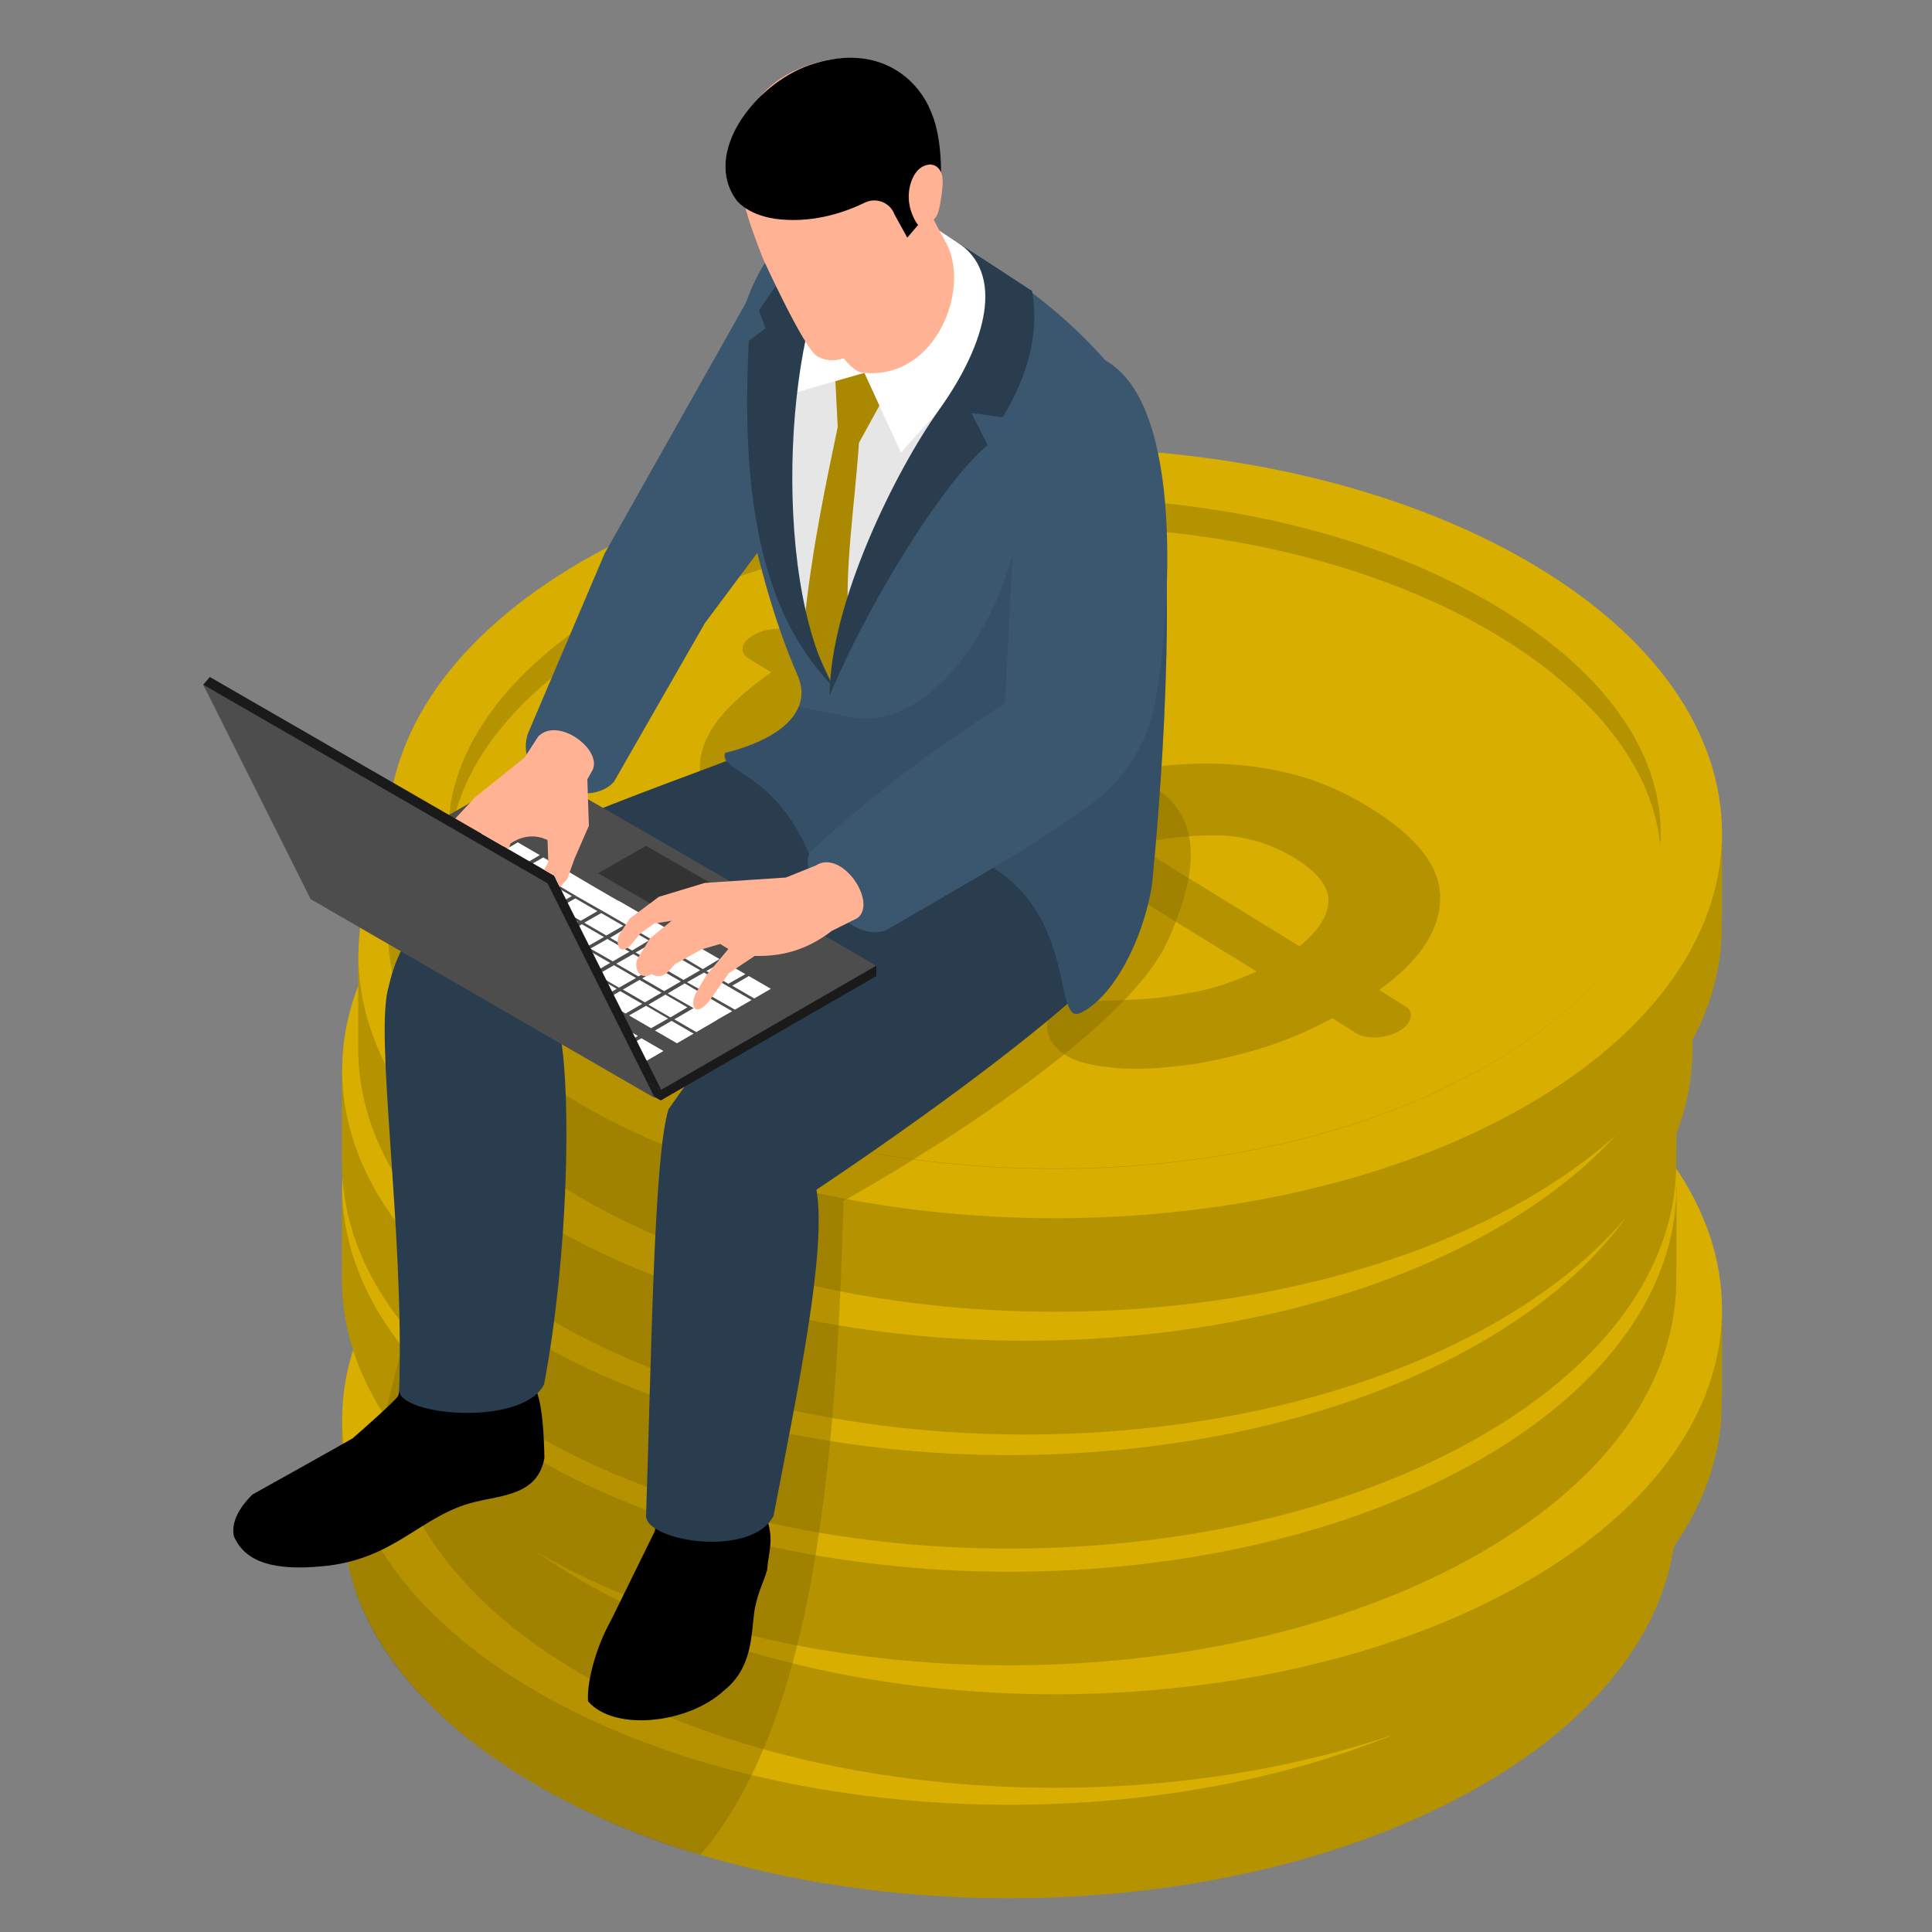<?xml version="1.0" encoding="utf-8"?>
<!-- Generator: Adobe Illustrator 21.0.0, SVG Export Plug-In . SVG Version: 6.00 Build 0)  -->
<svg version="1.1" id="Layer_1" xmlns="http://www.w3.org/2000/svg" xmlns:xlink="http://www.w3.org/1999/xlink" x="0px" y="0px"
	 viewBox="0 0 500 500" style="enable-background:new 0 0 500 500;" xml:space="preserve">
<rect x="0" y="0" width="500" height="500" fill="#808080" stroke="none"/>
<style type="text/css">
	.st0{display:none;}
	.st1{display:inline;opacity:0.85;fill:#C2EFEE;enable-background:new    ;}
	.st2{fill:#B59200;}
	.st3{fill:#D8AE00;}
	.st4{fill:#FF9238;}
	.st5{fill:#FFC366;}
	.st6{opacity:0.4;fill:#826900;}
	.st7{fill:#3B5770;}
	.st8{fill:#2A3D4F;}
	.st9{fill:#E6E6E6;}
	.st10{fill:#AA8900;}
	.st11{fill:#FFFFFF;}
	.st12{fill:#FFB294;}
	.st13{opacity:0.5;fill:#FFB294;}
	.st14{fill:#1A1A1A;}
	.st15{fill:#4D4D4D;}
	.st16{fill:#333333;}
	.st17{opacity:0.3;fill:#2A3D4F;}
	.st18{clip-path:url(#SVGID_2_);fill:#FFB294;}
</style>
<g id="Background" class="st0">
	<rect class="st1" width="500" height="500"/>
</g>
<g id="Designed_by_freepik">
</g>
<path class="st2" d="M433.9,367.4H88.5v23.1c-0.4,25.9,16.4,51.8,50.6,71.6c67.4,38.9,176.8,38.9,244.2,0
	c34.2-19.7,51-45.7,50.5-71.6C433.9,390.5,433.9,367.4,433.9,367.4z"/>
<path class="st3" d="M383.3,296.9c67.4,38.9,67.4,102.1,0,141c-67.4,38.9-176.8,38.9-244.2,0c-67.4-38.9-67.4-102.1,0-141
	C206.6,257.9,315.9,257.9,383.3,296.9z"/>
<path class="st4" d="M418.1,367.4c0,1.3-0.1,2.5-0.2,3.8c-1.6,20.2-16.6,39.6-42.5,55.1c-30.3,18.1-70.8,28-114.2,28
	c-43.4,0-84-9.9-114.2-28c-25.9-15.5-40.9-34.9-42.5-55.1c-0.1-1.2-0.2-2.5-0.2-3.8c0-21.5,15.2-42.4,42.7-58.8
	c30.2-18.1,70.8-28,114.2-28c43.4,0,84,9.9,114.2,28C402.9,325,418.1,345.9,418.1,367.4z"/>
<path class="st5" d="M417.9,371.1c-1.6,20.2-16.6,39.6-42.5,55.1c-30.3,18.1-70.8,28-114.2,28c-43.4,0-84-9.9-114.2-28
	c-25.9-15.5-40.9-34.9-42.5-55.1c1.6-20.2,16.6-39.6,42.5-55.1c30.2-18.1,70.8-28,114.2-28c43.4,0,84,10,114.2,28
	C401.3,331.6,416.3,351,417.9,371.1z"/>
<g>
	<path class="st4" d="M333.1,415.3c-6.8,3.7-13.7,6.5-20.8,8.5c-7.1,2-13.8,3.4-20.1,4c-6.4,0.7-12,0.8-17,0.2
		c-5-0.5-8.7-1.6-11.1-3.1c-1.2-0.8-2.3-1.7-3.1-2.8c-0.9-1.1-1.4-2.3-1.6-3.5c-0.2-1.2-0.1-2.4,0.4-3.5c0.5-1.1,1.4-2,2.7-2.7
		c1.7-0.9,4.3-1.4,7.6-1.5c3.3-0.1,7.2-0.2,11.7-0.4c4.5-0.2,9.4-0.8,14.8-1.8c5.4-0.9,11-2.8,16.9-5.5l-47.8-29.4
		c-6.5,1.7-13.2,3.2-20,4.7c-6.8,1.5-13.7,2.4-20.6,2.6c-6.9,0.3-13.7-0.3-20.5-1.6c-6.8-1.3-13.4-4-20-8c-6.4-3.9-10.6-7.9-12.8-12
		c-2.2-4.1-2.8-8.1-2.1-12.1c0.8-4,2.9-7.7,6.2-11.4c3.4-3.6,7.4-7,12-10.2l-5.9-3.6c-1.2-0.8-1.7-1.7-1.5-2.9
		c0.2-1.2,1.3-2.3,3.1-3.3c1.6-0.9,3.6-1.4,5.9-1.5c2.3-0.2,4.1,0.1,5.3,0.9l5.5,3.4c3.6-2,7.8-3.9,12.6-5.8
		c4.8-1.9,9.6-3.4,14.3-4.6c4.7-1.2,9.1-1.9,13.3-2c4.1-0.1,7.5,0.6,9.9,2.1c1,0.6,1.9,1.4,2.9,2.4c1,1,1.7,2.1,2.1,3.3
		c0.4,1.2,0.4,2.4,0,3.5c-0.4,1.2-1.4,2.2-3,3c-1.3,0.7-3,1.2-5.1,1.6c-2.1,0.4-4.6,0.8-7.4,1.3c-2.8,0.5-6,1.3-9.6,2.2
		c-3.6,1-7.4,2.4-11.4,4.3l41.3,25.4c6.4-1.6,13-3,19.8-4.2c6.8-1.2,13.7-1.9,20.7-1.9c7,0,14,0.8,21.1,2.5c7.1,1.7,14,4.6,21,8.9
		c12.5,7.7,18.5,15.7,18.2,23.9c-0.3,8.3-5.6,16-15.8,23.3l6.9,4.3c1.2,0.8,1.6,1.8,1.2,3.1c-0.4,1.3-1.4,2.4-3,3.3
		c-1.9,1-3.9,1.5-6,1.6c-2.1,0-3.8-0.3-5-1.1L333.1,415.3z M204.3,358.5c2.8,1.8,5.9,3,9,3.7c3.2,0.7,6.5,1,9.8,0.9
		c3.4-0.1,6.9-0.5,10.6-1.1c3.7-0.7,7.4-1.5,11.3-2.5l-37-22.8c-5.4,3.7-8.7,7.4-9.9,11.2C197,351.7,199,355.2,204.3,358.5z
		 M323.5,374c-6.4-3.9-13.1-5.9-20.1-6c-7-0.1-14.3,0.7-21.8,2.3l42.9,26.4c4.8-3.9,7.3-7.7,7.5-11.6
		C332.2,381.3,329.4,377.6,323.5,374z"/>
</g>
<path class="st2" d="M445.7,338.8H100.3v23.1c-0.4,25.9,16.4,51.8,50.6,71.6c67.4,38.9,176.8,38.9,244.2,0
	c34.2-19.7,51-45.7,50.5-71.6C445.7,361.9,445.7,338.8,445.7,338.8z"/>
<path class="st3" d="M395.1,268.3c67.4,38.9,67.4,102.1,0,141c-67.4,38.9-176.8,38.9-244.2,0c-67.4-38.9-67.4-102.1,0-141
	C218.3,229.3,327.6,229.3,395.1,268.3z"/>
<path class="st4" d="M429.8,338.8c0,1.3-0.1,2.5-0.2,3.8c-1.6,20.2-16.6,39.6-42.5,55.1c-30.3,18.1-70.8,28-114.2,28
	c-43.4,0-84-9.9-114.2-28c-25.9-15.5-40.9-34.9-42.5-55.1c-0.1-1.2-0.2-2.5-0.2-3.8c0-21.5,15.2-42.4,42.7-58.8
	c30.2-18.1,70.8-28,114.2-28c43.4,0,84,9.9,114.2,28C414.7,296.4,429.8,317.3,429.8,338.8z"/>
<path class="st5" d="M429.7,342.5c-1.6,20.2-16.6,39.6-42.5,55.1c-30.3,18.1-70.8,28-114.2,28c-43.4,0-84-9.9-114.2-28
	c-25.9-15.5-40.9-34.9-42.5-55.1c1.6-20.2,16.6-39.6,42.5-55.1c30.2-18.1,70.8-28,114.2-28c43.4,0,84,10,114.2,28
	C413.1,303,428,322.4,429.7,342.5z"/>
<g>
	<path class="st4" d="M344.8,386.7c-6.8,3.7-13.7,6.5-20.8,8.5c-7.1,2-13.8,3.4-20.1,4c-6.4,0.7-12,0.8-17,0.2
		c-5-0.5-8.7-1.6-11.1-3.1c-1.2-0.8-2.3-1.7-3.1-2.8c-0.9-1.1-1.4-2.3-1.6-3.5c-0.2-1.2-0.1-2.4,0.4-3.5c0.5-1.1,1.4-2,2.7-2.7
		c1.7-0.9,4.3-1.4,7.6-1.5c3.3-0.1,7.2-0.2,11.7-0.4c4.5-0.2,9.4-0.8,14.8-1.8c5.4-0.9,11-2.8,16.9-5.5l-47.8-29.4
		c-6.5,1.7-13.2,3.2-20,4.7c-6.8,1.5-13.7,2.4-20.6,2.6c-6.9,0.3-13.7-0.3-20.5-1.6c-6.8-1.3-13.4-4-20-8c-6.4-3.9-10.6-7.9-12.8-12
		c-2.2-4.1-2.8-8.1-2.1-12.1c0.8-4,2.9-7.7,6.2-11.4c3.4-3.6,7.4-7,12-10.2l-5.9-3.6c-1.2-0.8-1.7-1.7-1.5-2.9
		c0.2-1.2,1.3-2.3,3.1-3.3c1.6-0.9,3.6-1.4,5.9-1.5c2.3-0.2,4.1,0.1,5.3,0.9l5.5,3.4c3.6-2,7.8-3.9,12.6-5.8
		c4.8-1.9,9.6-3.4,14.3-4.6c4.7-1.2,9.1-1.9,13.3-2c4.1-0.1,7.5,0.6,9.9,2.1c1,0.6,1.9,1.4,2.9,2.4c1,1,1.7,2.1,2.1,3.3
		c0.4,1.2,0.4,2.4,0,3.5c-0.4,1.2-1.4,2.2-3,3c-1.3,0.7-3,1.2-5.1,1.6c-2.1,0.4-4.6,0.8-7.4,1.3c-2.8,0.5-6,1.3-9.6,2.2
		c-3.6,1-7.4,2.4-11.4,4.3l41.3,25.4c6.4-1.6,13-3,19.8-4.2c6.8-1.2,13.7-1.9,20.7-1.9c7,0,14,0.8,21.1,2.5c7.1,1.7,14,4.6,21,8.9
		c12.5,7.7,18.5,15.7,18.2,23.9c-0.3,8.3-5.6,16-15.8,23.3l6.9,4.3c1.2,0.8,1.6,1.8,1.2,3.1c-0.4,1.3-1.4,2.4-3,3.3
		c-1.9,1-3.9,1.5-6,1.6c-2.1,0-3.8-0.3-5-1.1L344.8,386.7z M216,329.9c2.8,1.8,5.9,3,9,3.7c3.2,0.7,6.5,1,9.8,0.9
		c3.4-0.1,6.9-0.5,10.6-1.1c3.7-0.7,7.4-1.5,11.3-2.5l-37-22.8c-5.4,3.7-8.7,7.4-9.9,11.2C208.7,323.1,210.8,326.6,216,329.9z
		 M335.3,345.4c-6.4-3.9-13.1-5.9-20.1-6c-7-0.1-14.3,0.7-21.8,2.3l42.9,26.4c4.8-3.9,7.3-7.7,7.5-11.6
		C344,352.7,341.1,349,335.3,345.4z"/>
</g>
<path class="st2" d="M433.9,307.1H88.5v23.1c-0.4,25.9,16.4,51.8,50.6,71.6c67.4,38.9,176.8,38.9,244.2,0
	c34.2-19.7,51-45.7,50.5-71.6C433.9,330.2,433.9,307.1,433.9,307.1z"/>
<path class="st3" d="M383.3,236.6c67.4,38.9,67.4,102.1,0,141c-67.4,38.9-176.8,38.9-244.2,0c-67.4-38.9-67.4-102.1,0-141
	C206.6,197.6,315.9,197.6,383.3,236.6z"/>
<path class="st4" d="M418.1,307.1c0,1.3-0.1,2.5-0.2,3.8c-1.6,20.2-16.6,39.6-42.5,55.1c-30.3,18.1-70.8,28-114.2,28
	c-43.4,0-84-9.9-114.2-28c-25.9-15.5-40.9-34.9-42.5-55.1c-0.1-1.2-0.2-2.5-0.2-3.8c0-21.5,15.2-42.4,42.7-58.8
	c30.2-18.1,70.8-28,114.2-28c43.4,0,84,9.9,114.2,28C402.9,264.7,418.1,285.6,418.1,307.1z"/>
<path class="st5" d="M417.9,310.8c-1.6,20.2-16.6,39.6-42.5,55.1c-30.3,18.1-70.8,28-114.2,28c-43.4,0-84-9.9-114.2-28
	c-25.9-15.5-40.9-34.9-42.5-55.1c1.6-20.2,16.6-39.6,42.5-55.1c30.2-18.1,70.8-28,114.2-28c43.4,0,84,10,114.2,28
	C401.3,271.3,416.3,290.7,417.9,310.8z"/>
<g>
	<path class="st4" d="M333.1,355c-6.8,3.7-13.7,6.5-20.8,8.5c-7.1,2-13.8,3.4-20.1,4c-6.4,0.7-12,0.8-17,0.2
		c-5-0.5-8.7-1.6-11.1-3.1c-1.2-0.8-2.3-1.7-3.1-2.8c-0.9-1.1-1.4-2.3-1.6-3.5c-0.2-1.2-0.1-2.4,0.4-3.5c0.5-1.1,1.4-2,2.7-2.7
		c1.7-0.9,4.3-1.4,7.6-1.5c3.3-0.1,7.2-0.2,11.7-0.4c4.5-0.2,9.4-0.8,14.8-1.8c5.4-0.9,11-2.8,16.9-5.5l-47.8-29.4
		c-6.5,1.7-13.2,3.2-20,4.7c-6.8,1.5-13.7,2.4-20.6,2.6c-6.9,0.3-13.7-0.3-20.5-1.6c-6.8-1.3-13.4-4-20-8c-6.4-3.9-10.6-7.9-12.8-12
		c-2.2-4.1-2.8-8.1-2.1-12.1c0.8-4,2.9-7.7,6.2-11.4c3.4-3.6,7.4-7,12-10.2l-5.9-3.6c-1.2-0.8-1.7-1.7-1.5-2.9
		c0.2-1.2,1.3-2.3,3.1-3.3c1.6-0.9,3.6-1.4,5.9-1.5c2.3-0.2,4.1,0.2,5.3,0.9l5.5,3.4c3.6-2,7.8-3.9,12.6-5.8
		c4.8-1.9,9.6-3.4,14.3-4.6c4.7-1.2,9.1-1.9,13.3-2c4.1-0.1,7.5,0.6,9.9,2.1c1,0.6,1.9,1.4,2.9,2.4c1,1,1.7,2.1,2.1,3.3
		c0.4,1.2,0.4,2.4,0,3.5c-0.4,1.2-1.4,2.2-3,3c-1.3,0.7-3,1.2-5.1,1.6c-2.1,0.4-4.6,0.8-7.4,1.3c-2.8,0.5-6,1.3-9.6,2.2
		c-3.6,1-7.4,2.4-11.4,4.3l41.3,25.4c6.4-1.6,13-3,19.8-4.2c6.8-1.2,13.7-1.9,20.7-1.9c7,0,14,0.8,21.1,2.5c7.1,1.7,14,4.6,21,8.9
		c12.5,7.7,18.5,15.7,18.2,23.9c-0.3,8.3-5.6,16-15.8,23.3l6.9,4.3c1.2,0.8,1.6,1.8,1.2,3.1c-0.4,1.3-1.4,2.4-3,3.3
		c-1.9,1-3.9,1.5-6,1.6c-2.1,0-3.8-0.3-5-1.1L333.1,355z M204.3,298.2c2.8,1.8,5.9,3,9,3.7c3.2,0.7,6.5,1,9.8,0.9
		c3.4-0.1,6.9-0.5,10.6-1.1c3.7-0.7,7.4-1.5,11.3-2.5l-37-22.8c-5.4,3.7-8.7,7.4-9.9,11.2C197,291.4,199,294.9,204.3,298.2z
		 M323.5,313.7c-6.4-3.9-13.1-5.9-20.1-6c-7-0.1-14.3,0.7-21.8,2.3l42.9,26.4c4.8-3.9,7.3-7.7,7.5-11.6
		C332.2,321,329.4,317.3,323.5,313.7z"/>
</g>
<path class="st2" d="M433.9,276.9H88.5v23.1c-0.4,25.9,16.4,51.8,50.6,71.6c67.4,38.9,176.8,38.9,244.2,0
	c34.2-19.7,51-45.7,50.5-71.6C433.9,300.1,433.9,276.9,433.9,276.9z"/>
<path class="st3" d="M383.3,206.4c67.4,38.9,67.4,102.1,0,141c-67.4,38.9-176.8,38.9-244.2,0c-67.4-38.9-67.4-102.1,0-141
	C206.6,167.5,315.9,167.5,383.3,206.4z"/>
<path class="st4" d="M418.1,276.9c0,1.3-0.1,2.5-0.2,3.8c-1.6,20.2-16.6,39.6-42.5,55.1c-30.3,18.1-70.8,28-114.2,28
	c-43.4,0-84-9.9-114.2-28c-25.9-15.5-40.9-34.9-42.5-55.1c-0.1-1.2-0.2-2.5-0.2-3.8c0-21.5,15.2-42.4,42.7-58.8
	c30.2-18.1,70.8-28,114.2-28c43.4,0,84,9.9,114.2,28C402.9,234.6,418.1,255.5,418.1,276.9z"/>
<path class="st5" d="M417.9,280.7c-1.6,20.2-16.6,39.6-42.5,55.1c-30.3,18.1-70.8,28-114.2,28c-43.4,0-84-9.9-114.2-28
	c-25.9-15.5-40.9-34.9-42.5-55.1c1.6-20.2,16.6-39.6,42.5-55.1c30.2-18.1,70.8-28,114.2-28c43.4,0,84,10,114.2,28
	C401.3,241.1,416.3,260.5,417.9,280.7z"/>
<g>
	<path class="st4" d="M333.1,324.8c-6.8,3.7-13.7,6.5-20.8,8.5c-7.1,2-13.8,3.4-20.1,4c-6.4,0.7-12,0.8-17,0.2
		c-5-0.5-8.7-1.6-11.1-3.1c-1.2-0.8-2.3-1.7-3.1-2.8c-0.9-1.1-1.4-2.3-1.6-3.5c-0.2-1.2-0.1-2.4,0.4-3.5c0.5-1.1,1.4-2,2.7-2.7
		c1.7-0.9,4.3-1.4,7.6-1.5c3.3-0.1,7.2-0.2,11.7-0.4c4.5-0.2,9.4-0.8,14.8-1.8c5.4-0.9,11-2.8,16.9-5.5l-47.8-29.4
		c-6.5,1.7-13.2,3.2-20,4.7c-6.8,1.5-13.7,2.4-20.6,2.6c-6.9,0.3-13.7-0.3-20.5-1.6c-6.8-1.3-13.4-4-20-8c-6.4-3.9-10.6-7.9-12.8-12
		c-2.2-4.1-2.8-8.1-2.1-12.1c0.8-4,2.9-7.7,6.2-11.4c3.4-3.6,7.4-7,12-10.2l-5.9-3.6c-1.2-0.8-1.7-1.7-1.5-2.9
		c0.2-1.2,1.3-2.3,3.1-3.3c1.6-0.9,3.6-1.4,5.9-1.5c2.3-0.2,4.1,0.1,5.3,0.9l5.5,3.4c3.6-2,7.8-3.9,12.6-5.8
		c4.8-1.9,9.6-3.4,14.3-4.6c4.7-1.2,9.1-1.9,13.3-2c4.1-0.1,7.5,0.6,9.9,2.1c1,0.6,1.9,1.4,2.9,2.4c1,1,1.7,2.1,2.1,3.3
		c0.4,1.2,0.4,2.4,0,3.5c-0.4,1.2-1.4,2.2-3,3c-1.3,0.7-3,1.2-5.1,1.6c-2.1,0.4-4.6,0.8-7.4,1.3c-2.8,0.5-6,1.3-9.6,2.2
		c-3.6,1-7.4,2.4-11.4,4.3l41.3,25.4c6.4-1.6,13-3,19.8-4.2c6.8-1.2,13.7-1.9,20.7-1.9c7,0,14,0.8,21.1,2.5c7.1,1.7,14,4.6,21,8.9
		c12.5,7.7,18.5,15.7,18.2,23.9c-0.3,8.3-5.6,16-15.8,23.3l6.9,4.3c1.2,0.8,1.6,1.8,1.2,3.1c-0.4,1.3-1.4,2.4-3,3.3
		c-1.9,1-3.9,1.5-6,1.6c-2.1,0-3.8-0.3-5-1.1L333.1,324.8z M204.3,268c2.8,1.8,5.9,3,9,3.7c3.2,0.7,6.5,1,9.8,0.9
		c3.4-0.1,6.9-0.5,10.6-1.1c3.7-0.7,7.4-1.5,11.3-2.5l-37-22.8c-5.4,3.7-8.7,7.4-9.9,11.2C197,261.3,199,264.8,204.3,268z
		 M323.5,283.5c-6.4-3.9-13.1-5.9-20.1-6c-7-0.1-14.3,0.7-21.8,2.3l42.9,26.4c4.8-3.9,7.3-7.7,7.5-11.6
		C332.2,290.8,329.4,287.1,323.5,283.5z"/>
</g>
<path class="st2" d="M438,247.3H92.7v23.1c-0.4,25.9,16.4,51.8,50.6,71.6C210.7,381,320,381,387.5,342c34.2-19.7,51-45.7,50.5-71.6
	C438,270.4,438,247.3,438,247.3z"/>
<path class="st3" d="M387.5,176.8c67.4,38.9,67.4,102.1,0,141s-176.8,38.9-244.2,0c-67.4-38.9-67.4-102.1,0-141
	C210.7,137.9,320,137.9,387.5,176.8z"/>
<path class="st4" d="M422.2,247.3c0,1.3-0.1,2.5-0.2,3.8c-1.6,20.2-16.6,39.6-42.5,55.1c-30.3,18.1-70.8,28-114.2,28
	c-43.4,0-84-9.9-114.2-28c-25.9-15.5-40.9-34.9-42.5-55.1c-0.1-1.2-0.2-2.5-0.2-3.8c0-21.5,15.2-42.4,42.7-58.8
	c30.2-18.1,70.8-28,114.2-28c43.4,0,84,9.9,114.2,28C407.1,204.9,422.2,225.8,422.2,247.3z"/>
<path class="st5" d="M422,251c-1.6,20.2-16.6,39.6-42.5,55.1c-30.3,18.1-70.8,28-114.2,28c-43.4,0-84-9.9-114.2-28
	c-25.9-15.5-40.9-34.9-42.5-55.1c1.6-20.2,16.6-39.6,42.5-55.1c30.2-18.1,70.8-28,114.2-28c43.4,0,84,10,114.2,28
	C405.5,211.5,420.4,230.9,422,251z"/>
<g>
	<path class="st4" d="M337.2,295.2c-6.8,3.7-13.7,6.5-20.8,8.5c-7.1,2-13.8,3.4-20.1,4c-6.4,0.7-12,0.8-17,0.2
		c-5-0.5-8.7-1.6-11.1-3.1c-1.2-0.8-2.3-1.7-3.1-2.8c-0.9-1.1-1.4-2.3-1.6-3.5c-0.2-1.2-0.1-2.4,0.4-3.5c0.5-1.1,1.4-2,2.7-2.7
		c1.7-0.9,4.3-1.4,7.6-1.5c3.3-0.1,7.2-0.2,11.7-0.4c4.5-0.2,9.4-0.8,14.8-1.8c5.4-0.9,11-2.8,16.9-5.5l-47.8-29.4
		c-6.5,1.7-13.2,3.2-20,4.7c-6.8,1.5-13.7,2.4-20.6,2.6c-6.9,0.3-13.7-0.3-20.5-1.6c-6.8-1.3-13.4-4-20-8c-6.4-3.9-10.6-7.9-12.8-12
		c-2.2-4.1-2.8-8.1-2.1-12.1c0.8-4,2.9-7.7,6.2-11.4c3.4-3.6,7.4-7,12-10.2l-5.9-3.6c-1.2-0.8-1.7-1.7-1.5-2.9
		c0.2-1.2,1.3-2.3,3.1-3.3c1.6-0.9,3.6-1.4,5.9-1.5c2.3-0.2,4.1,0.2,5.3,0.9l5.5,3.4c3.6-2,7.8-3.9,12.6-5.8
		c4.8-1.9,9.6-3.4,14.3-4.6c4.7-1.2,9.1-1.9,13.3-2c4.1-0.1,7.5,0.6,9.9,2.1c1,0.6,1.9,1.4,2.9,2.4c1,1,1.7,2.1,2.1,3.3
		c0.4,1.2,0.4,2.4,0,3.5c-0.4,1.2-1.4,2.2-3,3c-1.3,0.7-3,1.2-5.1,1.6c-2.1,0.4-4.6,0.8-7.4,1.3c-2.8,0.5-6,1.3-9.6,2.2
		c-3.6,1-7.4,2.4-11.4,4.3l41.3,25.4c6.4-1.6,13-3,19.8-4.2c6.8-1.2,13.7-1.9,20.7-1.9c7,0,14,0.8,21.1,2.5c7.1,1.7,14,4.6,21,8.9
		c12.5,7.7,18.5,15.7,18.2,23.9c-0.3,8.3-5.6,16-15.8,23.3l6.9,4.3c1.2,0.8,1.6,1.8,1.2,3.1c-0.4,1.3-1.4,2.4-3,3.3
		c-1.9,1-3.9,1.5-6,1.6c-2.1,0-3.8-0.3-5-1.1L337.2,295.2z M208.4,238.4c2.8,1.8,5.9,3,9,3.7c3.2,0.7,6.5,1,9.8,0.9
		c3.4-0.1,6.9-0.5,10.6-1.1c3.7-0.7,7.4-1.5,11.3-2.5l-37-22.8c-5.4,3.7-8.7,7.4-9.9,11.2C201.1,231.6,203.1,235.1,208.4,238.4z
		 M327.7,253.9c-6.4-3.9-13.1-5.9-20.1-6c-7-0.1-14.3,0.7-21.8,2.3l42.9,26.4c4.8-3.9,7.3-7.7,7.5-11.6
		C336.3,261.2,333.5,257.5,327.7,253.9z"/>
</g>
<path class="st2" d="M445.7,215.6H100.3v23.1c-0.4,25.9,16.4,51.8,50.6,71.6c67.4,38.9,176.8,38.9,244.2,0
	c34.2-19.7,51-45.7,50.5-71.6C445.7,238.7,445.7,215.6,445.7,215.6z"/>
<path class="st3" d="M395.1,145.1c67.4,38.9,67.4,102.1,0,141c-67.4,38.9-176.8,38.9-244.2,0c-67.4-38.9-67.4-102.1,0-141
	C218.3,106.2,327.6,106.2,395.1,145.1z"/>
<path class="st2" d="M429.8,215.6c0,1.3-0.1,2.5-0.2,3.8c-1.6,20.2-16.6,39.6-42.5,55.1c-30.3,18.1-70.8,28-114.2,28
	c-43.4,0-84-9.9-114.2-28c-25.9-15.5-40.9-34.9-42.5-55.1c-0.1-1.2-0.2-2.5-0.2-3.8c0-21.5,15.2-42.4,42.7-58.8
	c30.2-18.1,70.8-28,114.2-28c43.4,0,84,9.9,114.2,28C414.7,173.2,429.8,194.1,429.8,215.6z"/>
<path class="st3" d="M429.7,219.3c-1.6,20.2-16.6,39.6-42.5,55.1c-30.3,18.1-70.8,28-114.2,28c-43.4,0-84-9.9-114.2-28
	c-25.9-15.5-40.9-34.9-42.5-55.1c1.6-20.2,16.6-39.6,42.5-55.1c30.2-18.1,70.8-28,114.2-28c43.4,0,84,10,114.2,28
	C413.1,179.8,428,199.2,429.7,219.3z"/>
<g>
	<path class="st2" d="M344.8,263.5c-6.8,3.7-13.7,6.5-20.8,8.5c-7.1,2-13.8,3.4-20.1,4c-6.4,0.7-12,0.8-17,0.2
		c-5-0.5-8.7-1.6-11.1-3.1c-1.2-0.8-2.3-1.7-3.1-2.8c-0.9-1.1-1.4-2.3-1.6-3.5c-0.2-1.2-0.1-2.4,0.4-3.5c0.5-1.1,1.4-2,2.7-2.7
		c1.7-0.9,4.3-1.4,7.6-1.5c3.3-0.1,7.2-0.2,11.7-0.4c4.5-0.2,9.4-0.8,14.8-1.8c5.4-0.9,11-2.8,16.9-5.5l-47.8-29.4
		c-6.5,1.7-13.2,3.2-20,4.7c-6.8,1.5-13.7,2.4-20.6,2.6c-6.9,0.3-13.7-0.3-20.5-1.6c-6.8-1.3-13.4-4-20-8c-6.4-3.9-10.6-7.9-12.8-12
		c-2.2-4.1-2.8-8.1-2.1-12.1c0.8-4,2.9-7.7,6.2-11.4c3.4-3.6,7.4-7,12-10.2l-5.9-3.6c-1.2-0.8-1.7-1.7-1.5-2.9
		c0.2-1.2,1.3-2.3,3.1-3.3c1.6-0.9,3.6-1.4,5.9-1.5c2.3-0.2,4.1,0.2,5.3,0.9l5.5,3.4c3.6-2,7.8-3.9,12.6-5.8
		c4.8-1.9,9.6-3.4,14.3-4.6c4.7-1.2,9.1-1.9,13.3-2c4.1-0.1,7.5,0.6,9.9,2.1c1,0.6,1.9,1.4,2.9,2.4c1,1,1.7,2.1,2.1,3.3
		c0.4,1.2,0.4,2.4,0,3.5c-0.4,1.2-1.4,2.2-3,3c-1.3,0.7-3,1.2-5.1,1.6c-2.1,0.4-4.6,0.8-7.4,1.3c-2.8,0.5-6,1.3-9.6,2.2
		c-3.6,1-7.4,2.4-11.4,4.3l41.3,25.4c6.4-1.6,13-3,19.8-4.2c6.8-1.2,13.7-1.9,20.7-1.9c7,0,14,0.8,21.1,2.5c7.1,1.7,14,4.6,21,8.9
		c12.5,7.7,18.5,15.7,18.2,23.9c-0.3,8.3-5.6,16-15.8,23.3l6.9,4.3c1.2,0.8,1.6,1.8,1.2,3.1c-0.4,1.3-1.4,2.4-3,3.3
		c-1.9,1-3.9,1.5-6,1.6c-2.1,0-3.8-0.3-5-1.1L344.8,263.5z M216,206.7c2.8,1.8,5.9,3,9,3.7c3.2,0.7,6.5,1,9.8,0.9
		c3.4-0.1,6.9-0.5,10.6-1.1c3.7-0.7,7.4-1.5,11.3-2.5l-37-22.8c-5.4,3.7-8.7,7.4-9.9,11.2C208.7,199.9,210.8,203.4,216,206.7z
		 M335.3,222.2c-6.4-3.9-13.1-5.9-20.1-6c-7-0.1-14.3,0.7-21.8,2.3l42.9,26.4c4.8-3.9,7.3-7.7,7.5-11.6
		C343.9,229.5,341.1,225.8,335.3,222.2z"/>
</g>
<path class="st6" d="M90,404.3c8.4,43.5,66.2,69.1,91.3,75.7c29.5-34.5,35.2-102.2,37-169.2c0,0,70.9-39.2,83.8-67.1
	c15-32.6,2.5-47.7-40.8-46.2L128.4,252L90,404.3z"/>
<path class="st7" d="M203.2,133.4l-20.8,27.9l-23.5,41c-6.5,7.5-26.3,0.4-22.3-12.4l19.9-46.7l37.7-66.9l11.5,24.4L203.2,133.4z"/>
<path d="M137,356.6c3,3.3,3.7,11.4,3.9,20.7c-1.7,9.5-10.6,9.6-18,11.4c-14.3,3.5-20.6,15.1-40,16.7c-11.5,1-19.4-0.8-22.4-7.9
	c-0.6-3.3,1-6.9,4.8-10.7c0,0,25.3-14.1,26-14.6c0.6-0.5,11.7-10.2,11.8-11.1c0.1-0.9,5.3-21.7,5.3-21.7l25.8-2.2L137,356.6z"/>
<path d="M197.4,390c3.3,8.2,1.7,10.1,1.1,16.4c-1,3.4-2.1,5-3.1,9.6c-1.1,5.7-0.1,15.1-7.9,21.4c-9.3,8.7-28.5,10.8-35.3,2.9
	c-0.4-4.1,1.6-13.3,6-21.1l11.3-23l1-17.1l26.8-5.6L197.4,390z"/>
<path class="st8" d="M282.9,253.8c-14.4,13.7-42.2,34.4-71.6,54.1c2.7,15.6-4.7,51.1-11.1,84.4c-5.7,11-33,6.6-33,0
	c1.4-41.5,2-93,5.8-105.2c19-27.1,37.7-51.4,54.7-62.4l29.3-16.2l25.8,20.7V253.8z"/>
<path class="st8" d="M232.8,237.9c-14.4,13.7-64.1,17-87.7,30.6c2.7,15.6,2,56.5-4.3,89.8c-5.7,11-37.5,8.1-37.5,1.5
	c1.4-41.5-6.5-92.3-2.7-104.5c6.8-30.9,43.9-41.8,90.7-59.6l13.8-3.1l13.9,4.1L232.8,237.9z"/>
<path class="st7" d="M211,225.1c0.1,0.2,0.2,0.4,0.2,0.7c1.2,2.9,3.2,4.3,5.7,4.8c9.7,1.8,27.4-10.2,40.1-6.1
	c21.8,13.7,15.6,41.1,22.7,37.6c8.5-4.1,16.1-18.9,18.4-32.9c0,0,6.5-61.1,2.7-99.8c-1-9.9-2.6-18.3-5.2-23.9
	c-15.9-23.2-35.6-35.8-54.2-45.9L201.8,63c-8.4,9.3-12.2,23.4-13.4,40.2c0,0,5.1,42.1,17.9,71.3c1.4,3.1,1.4,5.8,0.5,8.2
	c-3.3,8.8-19.1,12.1-19.1,12.1C186.2,200.6,201.7,198.9,211,225.1z"/>
<path class="st9" d="M225.9,91.4l29.4-2.6L215.9,176c-16-30.3-21.5-60-8.6-94.2L225.9,91.4z"/>
<path class="st10" d="M226.6,92.5l1.8,11l-6.1,11.1c-1.1,16.2-3.9,33.9-2.6,46.3l-4.4,16.1l-7.2-15.4c2-19.8,6-38.1,8.7-51.1
	l-0.7-13.7l7.2-5.5L226.6,92.5z"/>
<path class="st11" d="M237.1,55.7L254.1,67c10.1,23.7-9,35.5-20.9,50.2l-9.5-20.7l-18.6,5.3l4-35.4L237.1,55.7z"/>
<path class="st8" d="M247.6,62.6c12.6,8,7.8,26.2-4.6,43.5c-11.1,15.6-28.2,49.8-28.3,73.9c10.3-24.5,29.6-55.5,40.9-64.8l-4.2-8.3
	l8.1,1.1c6.8-11.2,9.5-22.5,7.6-32.7L247.6,62.6z"/>
<path class="st8" d="M219,61.9c-15.8,18-19.9,87.1-3.3,115.9c-17-17.3-24.3-44.9-21.9-89.6l4.3-3.2l-1.7-4.7l13.1-18.9L219,61.9z"/>
<g>
	<path class="st12" d="M219.9,94.4c1.6,1.4,2.1,2,3.9,2.1c18.7,1.6,27.6-22.3,20.9-33.9c-5.5-9.9-6.8-14-6.8-14l-26.5,18.7
		c0,0-0.6,2.8,0.7,6.8C214.4,80.8,215.1,90.1,219.9,94.4z"/>
	<path class="st13" d="M221.9,96c8.6,2,20.6-6,14.8-33.9l-23.2,12.1C215.8,80.9,214.8,92.1,221.9,96z"/>
	<path class="st12" d="M237.6,54.6c0,0,1.8,13.9-1.7,21.6c-3.5,7.7-11.5,14-14.9,15.5c-3.4,1.5-6.2,2.3-9.5,0.5
		c-3.3-1.7-14.1-25.4-14.1-25.4c-3.6-9.4-4.5-12.2-5.5-17.9c-1.4-8.3-2.5-27.4,21-33.1c11.3-2.7,21.1,2.5,26.2,11.4
		c4.1,7.1,3.3,22.8,3.3,22.8L237.6,54.6z"/>
	<path d="M243.2,51.7l-8.4,9.8l-3.3-6c-1.1-3-4.6-4.5-7.6-3.1c-4.9,2.4-12.8,5.2-21.7,4.4c-8.5-0.7-11.6-5-11.6-5
		c-9-12.3,5-30.1,18.8-34.9c16.8-5.9,27.9,2.5,31.7,12.4C244.8,38.2,243.2,51.7,243.2,51.7z"/>
	<path class="st12" d="M237.5,44.1c1.2-1.3,3.2-2,4.7-1.1c0.8,0.5,1.4,1.4,1.6,2.4c0.2,1,0.2,2,0.1,2.9c-0.1,1.7-0.4,3.4-0.7,5.1
		c-0.3,1.4-0.7,2.9-1.8,3.6c-1.2,0.8-2.4,2.3-3.5,1.5c-1.1-0.9-2.3-3.9-2.5-5.4C234.8,50.3,235.4,46.4,237.5,44.1z"/>
</g>
<g>
	<polygon class="st14" points="81.9,233.4 171,284.8 226.8,252.6 226.8,249.9 137.7,201.2 	"/>
	<polygon class="st15" points="81.9,230.7 171,282.1 226.8,249.9 137.7,198.5 	"/>
	<g>
		<polygon class="st11" points="95.1,232.8 100.8,236.1 105.2,233.6 99.5,230.3 		"/>
		<polygon class="st11" points="101.8,236.6 107.5,239.9 111.8,237.4 106.1,234.1 		"/>
		<polygon class="st11" points="108.4,240.5 114.1,243.8 118.5,241.3 112.8,238 		"/>
		<polygon class="st11" points="115.1,244.3 120.8,247.6 125.1,245.1 119.4,241.8 		"/>
		<polygon class="st11" points="121.7,248.2 127.4,251.5 131.8,248.9 126.1,245.6 		"/>
		<polygon class="st11" points="128.4,252 134.1,255.3 138.5,252.8 132.7,249.5 		"/>
		<polygon class="st11" points="135,255.8 140.7,259.1 145.1,256.6 139.4,253.3 		"/>
		<polygon class="st11" points="141.7,259.7 147.4,263 151.8,260.5 146,257.2 		"/>
		<polygon class="st11" points="148.3,263.5 154,266.8 158.4,264.3 152.7,261 		"/>
		<polygon class="st11" points="155,267.4 160.7,270.7 165.1,268.1 159.3,264.8 		"/>
		<polygon class="st11" points="161.6,271.2 167.4,274.5 171.7,272 166,268.7 		"/>
		<polygon class="st11" points="102.9,228.3 108.6,231.6 113,229.1 107.3,225.8 		"/>
		<polygon class="st11" points="109.6,232.1 115.3,235.4 119.7,232.9 113.9,229.6 		"/>
		<polygon class="st11" points="116.2,236 122,239.3 126.3,236.7 120.6,233.4 		"/>
		<polygon class="st11" points="122.9,239.8 128.6,243.1 133,240.6 127.2,237.3 		"/>
		<polygon class="st11" points="129.5,243.6 135.3,246.9 139.6,244.4 133.9,241.1 		"/>
		<polygon class="st11" points="136.2,247.5 141.9,250.8 146.3,248.3 140.6,245 		"/>
		<polygon class="st11" points="142.8,251.3 148.6,254.6 152.9,252.1 147.2,248.8 		"/>
		<polygon class="st11" points="149.5,255.2 155.2,258.5 159.6,255.9 153.9,252.6 		"/>
		<polygon class="st11" points="156.2,259 161.9,262.3 166.2,259.8 160.5,256.5 		"/>
		<polygon class="st11" points="162.8,262.8 168.5,266.1 172.9,263.6 167.2,260.3 		"/>
		<polygon class="st11" points="169.5,266.7 175.2,270 179.5,267.5 173.8,264.2 		"/>
		<polygon class="st11" points="107.9,225.4 113.6,228.7 118,226.2 112.3,222.9 		"/>
		<polygon class="st11" points="114.6,229.2 120.3,232.5 124.7,230 118.9,226.7 		"/>
		<polygon class="st11" points="121.2,233.1 127,236.4 131.3,233.8 125.6,230.5 		"/>
		<polygon class="st11" points="127.9,236.9 133.6,240.2 138,237.7 132.3,234.4 		"/>
		<polygon class="st11" points="134.5,240.7 140.3,244 144.6,241.5 138.9,238.2 		"/>
		<polygon class="st11" points="141.2,244.6 146.9,247.9 151.3,245.4 145.6,242.1 		"/>
		<polygon class="st11" points="147.8,248.4 153.6,251.7 157.9,249.2 152.2,245.9 		"/>
		<polygon class="st11" points="154.5,252.3 160.2,255.6 164.6,253.1 158.9,249.8 		"/>
		<polygon class="st11" points="161.2,256.1 166.9,259.4 171.2,256.9 165.5,253.6 		"/>
		<polygon class="st11" points="167.8,260 173.5,263.3 177.9,260.7 172.2,257.4 		"/>
		<polygon class="st11" points="112.9,222.5 118.6,225.8 123,223.3 117.3,220 		"/>
		<polygon class="st11" points="119.6,226.3 125.3,229.6 129.7,227.1 123.9,223.8 		"/>
		<polygon class="st11" points="126.2,230.2 132,233.5 136.3,231 130.6,227.7 		"/>
		<polygon class="st11" points="132.9,234 138.6,237.3 143,234.8 137.3,231.5 		"/>
		<polygon class="st11" points="139.5,237.9 145.3,241.2 149.6,238.6 143.9,235.3 		"/>
		<polygon class="st11" points="146.2,241.7 151.9,245 156.3,242.5 150.6,239.2 		"/>
		<polygon class="st11" points="152.8,245.5 158.6,248.8 162.9,246.3 157.2,243 		"/>
		<polygon class="st11" points="159.5,249.4 165.2,252.7 169.6,250.2 163.9,246.9 		"/>
		<polygon class="st11" points="166.2,253.2 171.9,256.5 176.2,254 170.5,250.7 		"/>
		<polygon class="st11" points="174.5,263.8 179.5,260.9 172.8,257.1 177.2,254.5 183.8,258.4 185.5,259.4 189.5,261.7 185.8,263.8 
			185.2,264.2 180.2,267.1 		"/>
		<polygon class="st11" points="126.3,224.5 124.6,223.4 117.9,219.6 122.3,217.1 128.9,220.9 130.7,221.9 134.7,224.2 130.3,226.7 
					"/>
		<polygon class="st11" points="131.2,227.3 137,230.6 141.3,228.1 135.6,224.8 		"/>
		<polygon class="st11" points="137.9,231.1 143.6,234.4 148,231.9 142.3,228.6 		"/>
		<polygon class="st11" points="144.5,235 150.3,238.3 154.6,235.8 148.9,232.5 		"/>
		<polygon class="st11" points="151.2,238.8 156.9,242.1 161.3,239.6 155.6,236.3 		"/>
		<polygon class="st11" points="157.9,242.7 163.6,246 167.9,243.4 162.2,240.1 		"/>
		<polygon class="st11" points="164.5,246.5 170.2,249.8 174.6,247.3 168.9,244 		"/>
		<polygon class="st11" points="171.2,250.3 176.9,253.6 181.2,251.1 175.5,247.8 		"/>
		<polygon class="st11" points="183.5,257.5 182.6,256.9 177.8,254.2 182.2,251.7 186.9,254.4 187.9,255 194.5,258.8 190.2,261.3 		
			"/>
		<polygon class="st11" points="122.9,216.7 128.7,220 133,217.5 127.3,214.2 		"/>
		<polygon class="st11" points="129.6,220.6 135.3,223.9 139.7,221.3 134,218 		"/>
		<polygon class="st11" points="136.2,224.4 142,227.7 146.3,225.2 140.6,221.9 		"/>
		<polygon class="st11" points="172.4,245.3 169.5,243.6 168.6,243.1 162.9,239.8 161.9,239.2 156.2,235.9 155.3,235.4 149.5,232.1 
			142.9,228.2 147.3,225.7 153.9,229.6 159.6,232.9 160.6,233.4 166.3,236.7 167.2,237.2 172.9,240.5 173.9,241.1 176.7,242.7 
			179.6,244.4 175.2,246.9 		"/>
		<polygon class="st11" points="176.2,247.4 181.9,250.8 186.2,248.2 180.5,244.9 		"/>
		<polygon class="st11" points="182.8,251.3 188.5,254.6 192.9,252.1 187.2,248.8 		"/>
		<polygon class="st11" points="189.5,255.1 195.2,258.4 199.5,255.9 193.8,252.6 		"/>
	</g>
	<polygon class="st16" points="154.8,226 179.1,240.1 191.5,232.9 167.2,218.9 	"/>
	<polygon class="st14" points="54.3,175.2 143.4,226.6 171.2,282.2 82.1,230.7 52.6,177.2 	"/>
	<polygon class="st15" points="52.6,177.2 141.7,228.6 169.5,284.2 80.4,232.7 	"/>
</g>
<path class="st17" d="M211,225.1l5.9,5.5c9.7,1.8,27.4-10.2,40.1-6.1c21.8,13.7,15.6,41.1,22.7,37.6c8.5-4.1,16.1-18.9,18.4-32.9
	c0,0,6.5-61.1,2.7-99.8c0,0-1.6-5.1-1.6-5.1l-34.3,4.7c-3.7,33.2-25.4,61.6-46,56.3l-12.3-2.4c-3.3,8.8-19.1,12.1-19.1,12.1
	C186.2,200.6,201.7,198.9,211,225.1z"/>
<path class="st7" d="M299.1,181c-2,11.9-9,22.4-19.2,28.8c-13.8,10.1-30.6,19.2-49.8,30.5c-9.9,5.6-24.8-15-20.2-20
	c13.8-12.9,30.5-25.7,50.2-38.3l2.5-48.6c2.7-21.8,2.5-45.6,23.5-40.1C306.7,104.8,302.9,158.7,299.1,181z"/>
<path class="st12" d="M221.9,237.6l-6.6,3.3c-7.2,5.5-13.7,6.6-20,6.5l-6.7,4.5l-5,7.1c-3.6,4.4-5.2,1.6-3.5-2l2.7-4.6l5.7-6.8
	l-2.1-1.3l-4.8,1.4l-6.9,3.8l-1.8,2c-1,1.1-2.6,1.4-3.9,0.8l-0.3-0.2l-0.7,0.3c-1.1,0.5-2.4,0.1-2.9-0.9c-0.6-1.1-0.6-2.5,0-3.6
	l3.1-5l5.6-4.6l-4.5,0.7l-3.6,2.6l-2.4,2.9c-2.6,2.8-4.2,0.3-3.1-2.5l2.8-4.3l7.5-5.6l11.9-3.6l21-1.4l7.7-3.1
	C217.9,219.6,227.2,233.6,221.9,237.6z"/>
<g>
	<defs>
		<polygon id="SVGID_1_" points="98.4,200.6 143.4,226.6 150.2,240.3 166.2,194.1 162.9,188.9 126.2,161 		"/>
	</defs>
	<clipPath id="SVGID_2_">
		<use xlink:href="#SVGID_1_"  style="overflow:visible;"/>
	</clipPath>
	<path class="st18" d="M153.4,199.2l-1.4,2.5l0.4,12l-3.7,8.5l-1.9,5.3l-4.7,5.2c-2.4,2.1-4.6-0.7-3.2-4.2l3-5.4l-0.2-5.7
		c-3.2-1.5-6.4-1.2-9.6,0.9c0,0-2.2,7-2.2,7.3c-0.1,0.3-1.5,6.7-1.5,6.7c-0.8,5.5-5.1,5.1-5,0.6l1.1-8.2l0.7-6.3l-5,7.8l-2.5,6.7
		c-1.6,3.8-5.2,3.5-4.6-0.1l1.8-6.2l2.2-6l-5,5.7l-1.5,5.2c-0.4,1.5-1.5,3-3.1,3.2c-1.5,0-2.1-1.6-1.5-2.9c-0.9-0.6-0.7-2.4-0.3-3.5
		l4.1-7.9l13.2-14.1l12.8-10.3l3.5-5.4C144.4,185.4,155.8,193.9,153.4,199.2z"/>
</g>
</svg>
